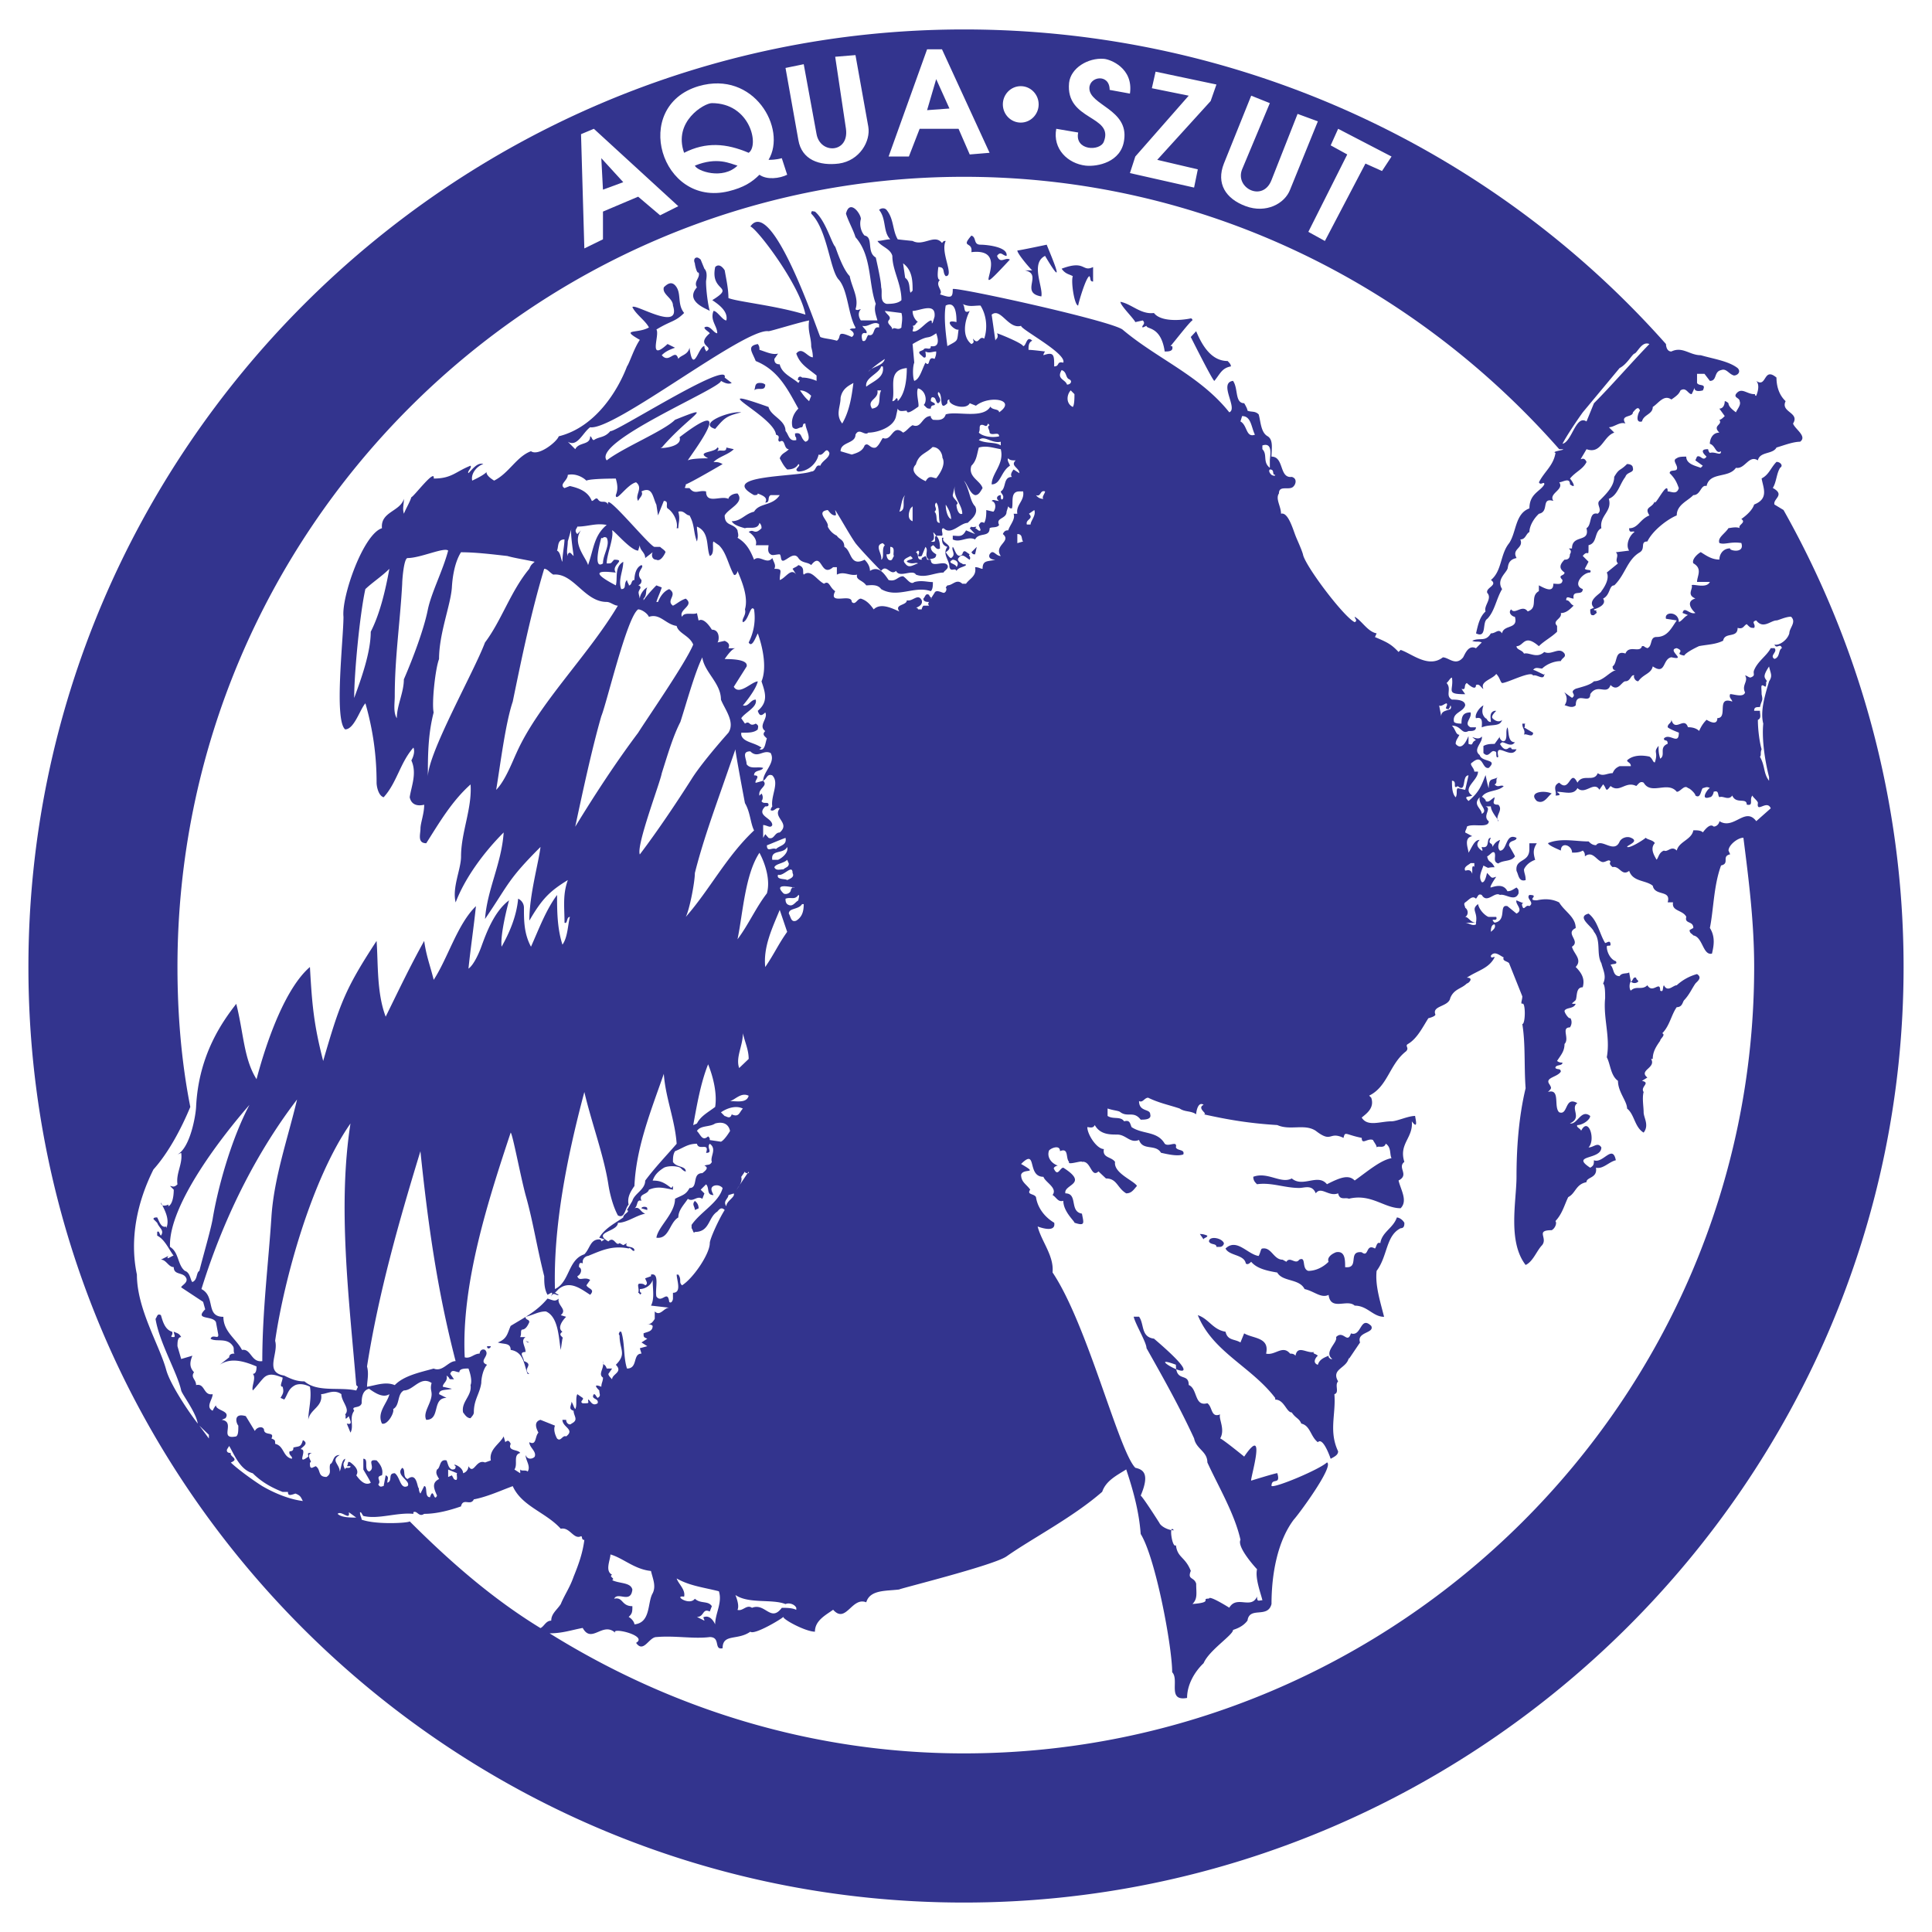 <svg xmlns="http://www.w3.org/2000/svg" width="2500" height="2500" viewBox="0 0 192.756 192.756"><path fill="#fff" d="M0 192.756h192.756V0H0v192.756z"/><path d="M177.944 50.886c7.558 13.423 11.977 29.034 11.977 45.594 0 51.254-42.29 93.338-93.75 93.338-51.459 0-93.336-41.879-93.336-93.338 0-51.458 42.084-93.542 93.336-93.542 27.754 0 52.946 12.101 70.044 31.388 0 0 0 .743.537.743 1.115-.537 1.817.371 2.932.371 1.281.372 2.769.579 3.677 1.281.372.372 0 .743-.371.743-.537-.165-.744-.743-1.281-.537-.743.166-.371 1.074-1.115 1.074l-.537-.702h-.743v.909c.208.371.95 0 .579.743-1.487.373-.371-1.114-1.115.373-.372 0-.537-.744-1.115-.373-.165.373-.372.537-.909.909-.743-.537-1.28.371-1.858.743 0 .743-.908.743-1.074 1.445-.742.207-.371-.908-.205-1.073-.166-.578-.537 0-.703.165 0 .537-1.321.206-.743 1.115-.578-.207-1.115.372-1.651.372l.536.537c-1.114.371-1.28 2.188-2.767 1.652-1.074 1.858-.372.371 0 1.28-.372.743-1.074.95-1.652 1.652.206.206.743 1.115 0 .578 0-.743-.742-.206-1.074-.206.537.744-1.115 1.114-.578 1.858-1.279-.372-.371 1.074-1.445 1.28-.578.537-.95 1.281-.95 1.817-.371.207-.371.744-.908.744.372.908-.909.908-.372 1.858-.907.166-.826.867-.907 1.074-.208.496-1.115 1.115-.538 2.024-.577.95-.743 2.23-1.486 2.973-.537.331 0 1.983-1.115 1.446.206-.909.372-1.652.95-2.189-.207-.578.702-1.28.165-1.859-.165-.537 1.115-.743.372-1.28 1.114-.908.908-2.56 1.817-3.675.742-1.116.578-2.933 2.022-3.47 0-1.487 1.116-1.693 1.487-2.396 0-.372-.371.165-.537-.206.537-1.073 1.445-1.651 1.652-2.933-.578-.165 1.651-.371.371-.371-14.536-16.52-35.683-27.175-59.389-27.175-43.199 0-78.469 35.434-78.469 78.839 0 4.584.372 9.375 1.281 13.959-.909 2.189-2.189 4.586-3.676 6.238-1.652 3.303-2.395 6.979-1.652 10.49 0 3.469 2.271 7.061 2.933 9.539.371 1.32 2.023 3.883 3.138 5.326-.165-1.113-1.569-2.932-1.652-3.303-.372-1.734-2.189-4.791-2.56-7.145.165-.207.165-.578.536-.371.166.537.372 1.443 1.116 1.652.165.371-.372.535.165.535.206 0 0-.371 0-.535.371.164.537.164.743.535-.372 0-.372.537-.372.91l.372 1.279 1.115-.33c-.206.537-.371 1.074.165 1.65-.371.537.207.703.207 1.281.909-.207.702 1.074 1.652.908 0 .537-.743 1.281 0 1.652 0 0 .165-.371.33-.537 0 .537 1.487.537.95 1.281l-.371.164c1.445.207-.372 2.023 1.445 1.652.207-.164.207-.537.207-1.074-.207-.207-.538-1.32.743-.949l.908 1.486c.166-.371.744-.537.909-.166 0 .703 1.115.166.743.91.372.164.372.164.372.537.909.207.744 1.279 1.652 1.486.165-.207-.372-.371-.206-.744.371 0 .371-.205.371-.371.579-.164.744 0 .95-.744.702.373-.206.744-.206.91.743 0-.537 1.691.743.742 0-.371-.165-.371.372-.371-.744.207.165.951-.207.951 0 .369 0 .535.207.535l.372-.166c.537.332.165 1.074 1.073 1.074.579-.371.207-.742.372-1.279.372-.164.207-.908.95-.908-.95.537 0 .908 0 1.65.165-.371.165-1.113.538-1.279 0 .373-.373.373 0 1.074 0-.332.537 0 .537-.332h-.372c.206-.205 0-.576.372-.369.206.164.95.701.578 1.279.372.537.908 1.074 1.445.742-.165-.371-.537-.949-.743-1.32v-1.074c.578 0 0 1.074.578 1.279.744-.371-.372-1.279.744-1.113.371.371.702.908.536 1.486-.743.164 0 .537-.371.908.206.371.371.166.537.166l.206-1.074c.372.164.165.371.165.742.579-.205 0-.949.744-.949.536.371.536 1.652 1.28 1.281.372-.537-1.28-1.074-.537-1.818.372.166 0 .908.537 1.115.95-.744.95.908 1.115.908 0 0 0 .373.165.537l.372-.742c.372 0 0 1.115.578 1.115.372-1.115.372.578.702-.166-.33-.744-.537-1.281.208-1.652-.208-.371-.373-.578-.208-.949.373-.166.208-1.074.95-.908.165.371.165.742.537.908.207 0 .372 0 .372-.332-.537-.369.743 0 .743.703.537-.166.537-.703.537-.703.537.91.744-.742 1.652-.369l.578-.207c-.206-1.115.909-1.652 1.28-2.396l.166.578c.206-.207.371-.207.537.166-.331.742.743.537.949.908-.743.207-.206 1.115-.578 1.652l.578.371v-.371c.166.205.537 0 .744.205.33-.537-.207-1.113-.207-1.65.207.537.744.371.909.164.206-.537-.538-.908-.538-1.445.743.373.538-.578.909-.949-.166-.332-.537-1.074.206-1.281l1.445.578c-.165.371 0 .91.207 1.281.372.371.537-.371.909-.207.908-.703-.372-.908-.372-1.652h.372c0 .371.372.578.537.371.743-.371.206-.742.206-1.279-.578-.164-.206-.537-.206-.908.206.371.206.537.371.744.207-.373 0-1.115.207-1.488l.537.373c.165.164-.372.371 0 .537.743 0 .536 0 .536-.373.207 0 .372.744.95.373.166-.537-.743-.373-.371-.91.165 0 .165.166.371.373.372-.207.166-.373.166-.744-.166-.166-.744-.744.206-.371 0-.373.165-.537.165-.91-.537-.371.166-.906 0-1.65 0 .537.166.166.372.744h.537l-.372.535c0 .166.208.371.372.537 0-.537 1.115-.703.372-1.445 1.115-1.115.371-1.486.371-2.932-.165-.207 0-.207 0-.371h.166c.371 1.072.206 2.559.578 3.676 1.115 0 .537-1.488 1.445-1.488l-.165-.537.744-.205-.579-.373.579-.371c-.372-.166-.372-.166-.372-.537.372-.164.908-.164.908-.744-.166-.164-.372-.164-.536-.164.371 0 .536-.207.743-.537v-.744c.537.537.908-.371 1.444-.371l-1.817-.207c.373-.701.166-1.652.166-2.561-.166.537-.743.908-1.28.908 0 .207 0 .373.165.373-.165.371-.165 0-.33 0 .165-.373-.207-.91.165-.91.165 0 .372 0 .537.166.371-.166 0-.537 0-.701l.578-.207v-.164c.909-.207.373 1.443.538 2.188.537.744 1.114-.744 1.279.537.208.207.372-.166.372-.33v-.578c.909 0 .372-1.281.372-1.816h.165c.372.535 0 .742.372 1.072 1.115-.701 2.767-3.139 2.767-4.213 0-.412.908-2.395 1.486-3.303-.371-.373-.578 0-.743.164-.909.578-.743 2.025-2.229 2.025-.165.205-.165-.166-.331-.373v-.33c.909-1.322 2.726-2.23 3.098-3.676-.165-.207-.537-.371-.909-.207-.371.207-.165.537 0 .908-.743 0-.371-.701-.743-1.072l-.538.535.372.373-.207.537c-.537-.373-.908.371-1.445 0-.372.578-.95 1.115-.95 1.857-.909.537-.909 2.189-2.188 2.023.165-1.113 1.857-2.395 1.857-3.881.703-.373 1.074-.373 1.446-1.074.909 0 .206-1.486 1.28-1.486.207-.166.744-.537.207-.744.371-.164.537 0 .743-.371-.206-.537.537-1.281-.206-1.818-.372.373.371.91-.372.91.372-1.117-.744-.166-.909-.91-.908 0-1.28.373-2.189.744-.206.33-.206.701-.206 1.074.372.578 1.28.371 1.28.949-.165 0-.371-.205-.537-.371-.371-.207-1.28-.207-1.652 0-.578.371-.908.703-1.115 1.279.744 0 1.115.166 1.859.744l.165-.207v.371c-.909-.164-1.487-.371-2.396 0-.164.537-1.073.373-.743 1.115-.537-.205-.33.537-.702.744.537-.207.537.33 1.074.537-.909.166-1.817.908-2.726.908 0 .91-2.602.91-.95 1.859.578-.58.744.537 1.115.164l.372.207.372-.207c-.372.537.743.207.743.744-.206.164-.372-.371-.578-.207-1.652-.33-2.726.207-4.048.744-.165 0-.536.207-.536.578v.166c-.372-.166-.372.164-.372.371.372.166.206.744-.165.908.165.578.702 0 1.28.371l-.372.537c.165.371.909.371.372.949-.909-.578-2.023-1.486-3.139-.578l-.372.373.372.205c-.165.166-.537-.371-.743.166 0-.166.206-.371 0-.371l-.372.205c-.33-.578-.33-1.279-.33-1.857-.744-2.932-1.115-5.492-1.859-8.096-.537-2.021-1.28-6.029-1.486-6.234-2.189 6.607-4.956 15.072-4.585 22.424.579.166.909-.371 1.487-.371 0-.164.165-.537.537-.371.578.578-.743 1.115.206 1.486-.371.373-.578 1.279-.578 1.816-.165 1.115-.743 1.652-.743 2.934 0 .207-.165.371-.33.578-.372 0-.579-.371-.744-.578-.206-1.074.909-1.652.744-2.727.165-.371 0-1.115-.207-1.65-.372 0-.909 0-.909.369-.371 0-.743-.369-.908.166l.372.537c-.744 0-.207 0-.744-.371.165.578-.372.742-.372 1.115l.909.205c-.537.166-1.28 0-1.28.537l.743.373c-1.487 0-.578 2.188-2.024 2.188-.371-.742.537-1.65.537-2.561 0-.371-.165-.537 0-1.115-1.115-.742-1.817.744-2.767.744-.702.371-.372 1.486-1.073 1.859.165.33-.579 1.65-1.116 1.443-.536-1.113.537-2.021.744-2.932-.578.373-1.28 0-2.024-.537-.743.166-.743 1.074-.743 1.447-.165.578-1.115.205-.744.742-.537.744 0 1.486-.371 2.189l-.372-.91c.743.207.206-.535.206-.742-.536.578-.206 0-.371-.164.537-.537-.373-1.281-.373-2.025-.743-.537-1.486 0-2.022 0 .206 1.281-1.116 1.488-1.281 2.561 0-.908.372-2.188.165-3.303-.33-.166-.908-.373-1.445-.166-.744.371-.744.908-1.114 1.445l-.373-.164c.207-.373.373-.537.207-1.115-.372 0 0-.537 0-.91-.579-.205-1.281-.537-1.859 0-.371.373-.743.91-1.115 1.281-.165-.371.372-1.281 0-1.652.372 0 .372-.535.372-.742-1.28-.537-2.561-.91-3.676-.166l.95-.744c0-.371.371-.371.537-.371-.166-.164 0-.537-.166-.742-.578-.91-1.693-.373-2.23-.744.207-.537.909.207.744-.537l-.207-1.115c-.33-.701-2.189-.164-1.073-1.279l-.207-.744-2.188-1.445c0-.207.909-.537.372-1.115-.372-.371-1.115-.164-1.115-.908-.537 0-.743-.744-1.281-.744l.744-.371c-.372.578.537-.166.537 0-.537-.744-.909-1.652-1.652-2.025v-.369c.207-.166.207.205.371.369.372-.535-.165-.742-.371-1.279l-.372-.371c0-.166.207-.166.372-.166.207.373.371 1.074.909.91v.164c.371-.908-.166-1.816-.538-2.561 0 .371.372.371.744.207v.164c.372-.164.537-.908.537-1.652l-.372-.371c.207 0 .372.207.743-.164-.165-1.115.537-2.023.372-3.139l-.372.164c1.281-.701 1.818-3.883 1.859-4.75.248-5.285 2.726-8.631 4.006-10.283.744 2.934.744 5.494 2.024 7.518 1.115-4.213 2.973-9.168 5.327-11.193.207 3.676.372 5.701 1.322 9.375 1.652-5.699 2.189-7.186 5.328-11.977.165 2.23 0 5.164.908 7.559 1.281-2.602 2.395-4.957 3.841-7.559.206 1.487.578 2.396.95 3.883 1.445-2.231 2.354-5.535 4.213-7.352-.207 2.024-.537 4.213-.744 6.236.537-.371 1.074-1.61 1.28-2.188.496-1.363 1.28-3.511 2.767-4.626 0 0-.908 3.304-.743 4.626.743-1.322 1.487-2.974 1.652-4.791a.99.99 0 0 1 .578.908c0 1.281 0 2.562.702 3.883.744-1.652 1.487-3.676 2.603-5.163 0 1.487 0 3.304.537 4.956.537-.743.537-2.024.744-2.767-.372 0-.207.743-.537.578 0-1.487-.207-2.767.33-4.254-1.817 1.115-2.561 1.859-3.841 4.048 0-2.561.909-5.7 1.115-7.352-3.304 3.304-3.139 3.676-5.534 7.186.206-2.932 1.652-5.534 1.858-8.631-2.023 2.023-3.882 4.584-4.79 6.979-.372-1.486.537-3.303.537-4.584 0-2.395 1.115-4.791.95-7.186-1.859 1.652-3.139 3.841-4.42 5.865-.908 0-.578-.909-.578-1.446 0-.578.372-1.487.372-2.395-.702.165-1.28 0-1.446-.744.166-1.115.744-2.396.166-3.675.206-.372.372-.909.206-1.281-1.322 1.487-1.652 3.511-2.973 4.956-.537-.166-.702-1.115-.702-1.445 0-2.767-.372-5.328-1.116-7.93-.536.579-1.115 2.602-2.023 2.602-1.115-.95-.165-9.044-.165-11.233-.208-2.024 1.982-8.26 3.84-8.838-.165-1.652 1.817-1.652 2.189-2.932 0 .578-.165.949 0 1.486.207-.537.578-1.115.744-1.652.206 0 2.395-2.932 2.229-1.858 1.817 0 2.189-.702 3.676-1.28.165.206-.372.578-.207.743.372-.373.909-1.115 1.487-.909-.578.166-1.28.909-1.115 1.652 2.767-1.28.372-1.115 2.188 0 1.487-.743 2.231-2.395 3.676-2.932.744.537 2.603-.95 2.768-1.487 3.676-.908 5.906-4.584 6.814-6.979.248-.331.702-1.818 1.28-2.644-2.024-1.156-.248-.578.908-1.238-.371-.703-1.28-1.281-1.651-2.024.165-.454 4.914 2.56 4.047-.165 0-.744-1.115-1.115-.909-1.818.372-.371.744-.578 1.115-.206.703.743.166 1.858.909 2.767-.909.909-1.28.743-2.767 1.652.372.538-.908 3.304 1.114 1.446l.743.371c-.578.207-.949.372-1.321.743.743.909 1.321-.743 1.652.372.206-.372.95-.372 1.115-1.115.372 2.767.909-.165 1.487-.165 0 .372.166.372.166.537.908-.537-1.115-.537.372-1.816-.166-.208-.537-.373-.537-.579.537-.331.908.579 1.28.579 0-.744-.743-1.281-.372-2.23.372 0 .909.949 1.281.949.206-.949-.868-1.652-1.404-2.023 2.395-1.487-.248-.744.289-3.304.371-.372.743 0 .949.33.166.95.372 1.859.372 2.767.909.372 4.75.744 7.682 1.652-.537-2.932-4.791-8.549-5.493-8.797 2.188-3.138 6.813 10.821 6.979 11.027.371.165.908.165 1.652.372.536-.372-.166-1.115 1.486-.372.537-.371-.206-.743-.206-.743.206-.206.578 0 .578-.206-.743-1.281-.743-3.676-1.652-4.75-.909-.909-1.115-4.956-2.767-6.608 0-.372.165-.206.372-.206 1.073.908 1.652 3.138 2.023 3.51.042.041.702 2.189 1.446 2.932.206 1.115.95 2.188.578 3.304.165.166.372 0 .537 0-.373.372-.165.909 0 1.115h1.652c-.165-.578-.372-1.115-.165-1.652-.744-2.023-.372-4.791-2.024-6.649-.207-.702-.743-1.652-.95-2.354.372-1.487 1.487 0 1.487.537-.165.537 0 1.28.372 1.652.908.165.165 1.652 1.115 2.189.165.743.536 2.395.536 2.973.166.537-.206 1.446.538 1.652.371 0 1.114 0 1.486-.371 0-1.652-.908-2.974-.908-4.419-.207-.744-1.116-.909-1.487-1.487.371 0 .909-.165 1.28-.165-.743-.744-.371-2.024-1.115-2.933.206-.207.578-.207.744 0 .743.909.578 2.024 1.114 2.933-.164 0 1.487.165 1.487.165 1.074.578 2.189-.743 2.933.206.165-.206.165-.206.371-.206-.578 1.115.909 3.51 0 3.51-.371-.371 0-.908-.743-.908 0 .165-.208 1.28.165 1.28-.538.537.372 1.074 0 1.446 1.114.371 1.279.371 1.279-.537.579-.166 15.653 3.138 16.934 4.047 3.469 2.932 7.723 4.584 10.654 8.26.909-.372-1.113-2.932.372-3.139.537.744.165 2.23 1.115 2.23 0 0 .331.537.331.744.371.165.743 0 1.115.371.206.702.206 1.818.908 2.189.578.372.371 1.281.371 2.024 1.28 0 .743 2.189 2.024 2.024.578.165.371.743.206.908-.371.537-1.487-.165-1.487.743-.371.538.208 1.281.208 2.024.701-.206 1.196 1.57 1.444 2.188.083.248.578 1.28.744 1.859.165 1.073 4.047 6.236 5.162 6.773.329-.165 0-.331 0-.537.702.372 1.28 1.487 2.188 1.652l-.165.372c1.28.536 1.652.743 2.354 1.486l.206-.206c1.116.372 2.768 1.858 4.213.743.578 0 1.28.909 2.023 0 .206-.371.537-1.28 1.28-.909l.578-.578c-.372-.165-.578 0-.95-.165.744-.371 1.322.165 1.859-.743.537 0 .743-.537 1.114 0 .166-.909 1.652-.372 1.281-1.652-.207 0-.743-.372-.373-.744.373.579 1.116-.536 1.652.207 1.115-.372.165-1.487 1.115-2.024v-.578c.702.372 1.445.743 1.445-.165.372 0 .91.165.91-.373-.538-.537.205-.372.205-.743-.537-.372-.537-.744 0-1.28.165 0 .537 0 .537-.537.372-.579-.537-.579.206-.579 0-1.445 1.818-.536 1.446-2.023.578-.331.206-1.652 1.115-1.446.537-.372-.165-.908.164-1.28.743-.744 1.487-1.487 1.487-2.395.537-.909.537-.537 1.28-1.281.372 0 .578.166.578.372.166.538-.578.373-.743.909-.578.743-.743 1.817-1.651 2.189.371 1.28-.951 1.651-.744 2.932-.743.371-.371 1.487-1.28 1.693 0 1.446 0 .33-.578 1.074l.578.578-.371.702c.165.207.743 0 .537.372-.744 0-1.818 1.28-.744 1.652 0 .743-1.074 0-.908.95-.372 0-.744-.372-.744.165.372 0 .372.372.744.537-.372.371-.744.743-1.281.743.167.578-.907.744-.371 1.28v.579c-.536.537-1.28.908-1.817 1.445-1.486-1.28-1.486 0-2.23 0 0 .372.579.372.744.744.536-.166 1.28.536 2.023-.166.744.372 1.486-.578 2.023.166.165.371-.205.371-.372.744-.743 0-1.486.371-1.857.743-.331 0-.702-.206-.909.165 0-.165 1.486.744 1.115.372 0 .743-.743 0-1.115.165-.165-.537-2.56.744-3.098.744-.206-.166-.206-.537-.577-.909-.372.538-1.652.743-1.281 1.487-.165 0-.371-.578-.743-.372 0 .744-1.074-.372-.909-.206-.371.206 0 .743-.536.578l.371.537c-2.023 0-1.114-.372-1.322-1.652-.163 0-.329.371-.535.537.535.578-.166 1.28.535 1.652.373 0 1.322 0 1.322.578-.206.702-1.322.702-1.114 1.652.165.165.536.165.743.165 0-.743.165-1.115.908-1.115.165.578-.743 1.115 0 1.487h.537c0 .371-.372.371-.743.371-.702.372-.702-.537-1.653-.537.373.372.373.909.744.909-.164.372-.371.537-.371.909.743.908 1.28-.909 1.28-.744v.744c.578.206.206-.166.743-.372-.909-.743.206.206.578-.372.165.578-.95 1.281-.206 1.859.206.743 1.858.371.908 1.28-.702.165-.537-1.487-1.652-.537-.371.165.207.537.207.909h.371c0 .908-1.651 1.652-.578 2.395-.371.166-.908 0-.371.537 1.115-.908 1.321-1.652 1.693-2.561 0-.206.165.909.33 1.281 0-1.115.372-.744.95-1.115-.372.206 0 .578-.372.743.372.372.537 0 .909.165-.537.579-1.817.372-2.189 1.115 0-.166.537.372.372.372.33.207.537-.165.908-.372 0 .372-.371.744.372.744.537.537-.372 1.115 0 1.652.165 0-.743-.909-.743-1.487h-.537c.702.206-.372.95.33 1.487 0 .743-1.652.165-2.189.537 0 .206-.165.371-.165.578l.702.371c-.908.166-.371 1.281-.371 1.652.371-.578.578-1.28 1.115-1.28-.537.537 0 .909.206 1.074.165 0 0-.166 0-.373.909.207.372-.908.909-.908-.372.743.165.371.165.908.206-.371.372-.537.743-.702 0 .165-.371.702 0 1.074.744 0 .536-1.817 1.651-1.28 0 .371-.742.206-.742.743-.165-.207.742 1.28.578 1.115-.373.537-1.115.331-1.652.702-.578-.165-.206-.702-.372-1.074-.206-.206-.371.166-.743.372.165.702.372.331.743 1.074-.908 0-.371.207-1.115-.165-.165.537-.537 1.115-.165 1.652.372.165.537-1.115.537-.909.537.537.372.537.909.372 0 0-.744 1.074-.537 1.074.537-.165 1.28-.372 1.652.371.37 0 .536-.165.907-.371.207.206.207.206.207.578-.371.908-1.322 0-1.858.165-.537-.373-1.28.909-1.817 0-.372-.165-.372.165-.578.372-.372-.372-.743.165-1.074.371-.206.166 0 .372 0 .537.331.208.331.744 0 .909.331 0 .537.578 1.074.578.206-1.115-.537-1.28.206-1.858.166.743.909 1.28 1.074 1.28h.744c.206.578-.744 0-.166.578 1.281-.206.372-1.858 1.281-1.652l.907.743c.744-.371-.164-.949 0-1.321 1.28.578.372 0 .579.578.165.537.33-.206.701 0 .579-.372-.371-.743 0-1.115 1.116 0-.371.537.744.537.743-.165 1.487-.165 2.229.206.537.909 1.652 1.446 1.652 2.561-1.115.537.537 1.28-.372 1.859.166.701 1.074 1.28.372 2.022.702.703.909 1.281.702 2.025-.702 0-.537.908-.702 1.279-.372.371-.578.371 0 .371-.206.537-.95.33-1.115.703 0 .205.372.742.537.742 0-.164.372.373 0 .91-.909 0 0 1.115-.537 1.652 0 .742-.372 1.113-.743 1.691.206.166.371.166.538.166 0 .371-.703.164-.703.537.165.207.536 0 .536.371-.371.578-1.651.578-1.114 1.281.207.371.207.371-.166.742 1.28-.371.537 1.486 1.115 2.023.909.373.537-1.652 1.817-.908-.743.537.537 1.445-.743 2.023.743.166 1.115-1.486 2.024-.742 0 .371-.744.908-1.281.908-.165.207.372.371.372.578.743-1.486 1.487.908.743 1.652.537 0 .909-.58 1.28 0 0 1.279-3.139.701-1.114 2.023.371-.207.371-.371.371-.744.909.373 1.858-1.652 2.188 0-.701.166-1.279.91-1.981.744.165 1.074-.95.908-.95 1.445-1.074.207-1.074 1.115-1.817 1.486-.372.744-.577 1.652-1.28 2.396.165.164 0 .701-.371.908-1.652 0-.373.742-.95 1.486-.537.537-.909 1.652-1.652 1.982-1.816-2.354-.909-6.402-.909-8.797 0-2.768.207-5.906.909-8.838-.165-2.189 0-4.418-.33-6.4.33 0 .33-2.232 0-2.025-.207 0 0-.371 0-.742l-1.321-3.305c-.165-.207-.703-.207-.537-.579-.372-.165-.909-.702-1.28-.165 0 .372.371 0 .371.165-.578 1.116-1.652 1.28-2.768 2.024.744 0 .166.578 0 .578-.536.537-1.279.537-1.65 1.445-.166.908-1.859.744-1.487 1.652 0 .207-.702.371-.702.371-.579.91-1.116 2.025-2.024 2.562-.371.205.166.371-.206.742-1.652 1.279-1.817 3.512-3.676 4.418l.206.207c.372 1.074-.578 1.652-.949 1.982.578.951 1.858.373 2.974.373.537 0 1.651-.537 2.354-.537 0 .164.371 1.486-.33.537.165 1.652-1.322 2.229-.744 4.047-.743.578.537 1.281-.578 1.857.206.908.949 2.023.206 2.768-1.652 0-2.933-1.486-5.162-.949-.372-.166-.909.205-1.074-.537-.95.371-1.692-.744-2.229 0-.372-.908-1.115-.537-1.652-.537-1.487 0-2.768-.578-4.212-.371-.207-.207-.372-.373-.372-.744 1.445-.537 2.768.744 3.841.166 1.115.949 2.603-.537 3.51.578 1.446-.744 2.189-.949 2.768-.373 1.28-.908 2.561-2.023 3.676-2.23-.207-.371 0-1.072-.578-1.445-.166.537-.744.166-.909.373 0-.207-.165-.373-.372-.744-.536-.205-1.114.537-1.114-.205-1.652-.332-1.652-.703-1.817 0-1.487-.703-1.115.576-2.767-.703-1.115-.744-2.561 0-3.842-.578-2.767-.166-4.955-.537-7.351-1.074.537 0-.743-.578 0-.949-.578-.373-.743.742-.743.949-.537-.371-1.116-.207-1.652-.578-1.115-.371-2.023-.537-3.139-1.074-.372 0-.537.537-.909.33 0 1.115 1.115.744 1.115 1.322.165.537-.578.537-.95.537-.701-.908-1.279-.207-2.022-.744-.165-.164-.702-.164-1.281-.371v.744c.579.371 1.281 0 1.652.537.579-.166.579.205.743.578 1.115.742 2.561.371 3.305 1.65.371.373 1.279-.371 1.115.373.164.371.907.164.742.701-.578.207-1.486 0-2.229-.164-.537-.91-1.817-.166-2.189-1.281-.907.371-1.28-.537-2.188-.537-.743 0-1.693 0-2.23-.949-.164.371-.537.207-.742.207 0 .742.949 2.188 1.651 2.188-.165.908.743.744 1.115 1.281-.165 1.115 1.858 1.857 2.188 2.395-.33.371-.537.744-1.074.744-.908-.537-.908-1.486-2.023-1.486l-.743-.703c-.744.703-.744-1.115-1.651-.949 0-.166-1.487.371-1.28 0-.372-.373 0-1.445-.909-1.074 0-.744-1.115-.207-1.115 0-.207.701.371 1.281.908 1.445-.165 0-.537.207-.371.373.371.742.578-.166.908-.166 2.602 1.652 0 1.652.207 2.561 1.28 0 .372 1.816 1.652 2.023.164.908.372 1.281-.744.908 0-.164-1.115-1.115-1.115-2.189-.537.166-.702-.371-1.074-.578.537-.701-.743-1.279-.908-1.816-1.692 0-.578-2.932-2.229-1.279 1.858 1.074.206.371 0 1.074 0 .742.537.949.908 1.484-.371.537.372.373.577.744.166 1.115.909 2.023 1.818 2.561.206 1.115-1.652.373-1.652.373.372 1.486 1.652 2.932 1.486 4.584 3.471 5.162 6.609 17.84 8.261 19.492.743.166 1.486.537.536 2.768.372.371 1.859 2.725 1.859 2.725.165.373.908.744 1.445.744-.537-.744-.165 1.859.207 1.486.164 1.281.907 1.117 1.486 2.561-.371.91.33.578.537 1.281 0 .949.165 1.486-.372 2.023 2.189-.164.743-.537 1.652-.537 0-.371 2.022.908 2.022.908.744-1.279 2.189.207 2.769-1.115 0 .58.165.373.536.373-.165-.703-.743-2.189-.536-3.098-.207-.207-2.024-2.23-1.652-2.932-.579-2.604-2.229-5.369-3.304-7.723 0-1.117-1.115-1.322-1.322-2.396-1.445-3.139-3.097-6.072-4.75-9.004 0-.578-1.114-2.395-1.279-3.139h.536c.537.744.165 2.023 1.487 2.189 7.352 6.277-1.858 1.115 2.189 2.602 0 1.816 1.279.742 1.279 2.023.909.371.537 2.189 1.859 1.818.536.371.33 1.486 1.279 1.115-.205.371.538 1.484 0 2.395.373.164 2.396 1.816 2.396 1.816 2.354-3.469.537 2.396.702 2.396 0 0 2.396-.744 2.602-.744.373 1.281-.578.371-.578 1.281.372.205 4.792-1.652 5.534-2.354.744.369-2.932 5.326-3.304 5.697-1.652 2.189-2.23 5.494-2.23 8.426-.371 1.486-2.188.207-2.395 1.652-.537.742-1.446.908-1.446.949 0 .496-2.395 2.025-2.932 3.305-.95.908-1.651 2.189-1.651 3.469-2.024.373-.744-1.816-1.487-2.561 0-2.561-1.652-11.398-3.14-13.795-.165-2.188-.701-4.211-1.445-6.441-.908.578-2.023 1.115-2.395 2.23-2.933 2.561-7.021 4.666-9.541 6.443-1.28.908-11.026 3.303-10.696 3.303-1.28.166-2.932 0-3.304 1.281-1.446-.58-2.024 2.188-3.304.742-.744.537-1.817 1.074-1.817 2.189-.95 0-3.304-1.281-3.139-1.488-.165.207-2.932 1.859-3.304 1.488-1.28.908-2.768.164-2.768 1.652-.909.207-.165-1.115-1.28-1.115-1.652.205-3.47-.166-5.328 0-.744 0-1.28 1.652-2.024.578 1.28-.744-2.767-1.652-2.023-.951-1.281-1.279-2.396 1.115-3.304-.537-1.115.207-2.024.537-3.304.537 12.142 7.559 26.266 11.979 41.34 11.979 43.365 0 78.841-35.312 78.841-78.471 0-4.418-.537-8.672-1.074-12.884-.577 0-1.485.743-1.485 1.28l.165.372c-.909.206 0 .908-.909 1.115-.743 2.024-.743 4.419-1.115 6.236.578.909.372 1.859.207 2.56-.908.207-.908-1.651-1.859-1.817-.164-.206-.371-.206-.371-.536l.371-.207c0-.743-.908-.372-.701-1.115-.372-.702-1.487-.537-1.321-1.446h-.537c.371-1.28-1.281-.578-1.487-1.651-.701-.579-1.982-.372-2.354-1.487-.744.578-.95-.537-1.652-.372-.207-.165-.371-.372-.207-.537-.164-.372-.537.165-.908 0-.536-.206-.908-1.114-1.651-.537 0-.206 0-.372-.207-.578-.371.206-.702.206-1.074.206 0-.743-1.115-1.115-1.115-.206-.371-.166-1.28-.537-1.28-.744 1.28-.537 2.768-.166 4.048-.166.166.166.372.372.744.372.536-.743 1.816.909 2.354-.372.206-.371.743-.537 1.115-.371.909.371-.372.743-.372.908.207.207 1.652-.702 1.859-.908.165.206.701.206.907.537-.536.578 0 1.321.167 1.652.205-.166.205-.703.742-.908.372.206.743-.537 1.28 0 .207-.909 1.487-1.074 1.651-2.024.372 0 .743 0 .951.207.164-.207.701-.95 1.073-.578.372 0 .578-.372.578-.537 1.446.908 2.562-1.487 3.676 0l1.445-1.281c-.372-.908-1.445.537-1.28-.536 0-.207-.537-.579-.537-.744-.372.373.165 1.074-.578.909 0-.744-1.074 0-1.445-.909-.371.537-.908 0-1.28.166-.206-.166 0-.743-.578-.536 0 .165-.165.536-.372.536-1.072.372-.165-.908 0-.908-.33-.207-.537 0-.701 0-.208.165-.208 1.115-.744.743 0-.206-.578-.743-.743-.743-.372-.372-.743.372-1.115.372-.908-1.116-2.56.371-3.304-.909-.371-.207-.537.165-.743.33-1.074-.537-1.652.744-2.562 0-.537.744-.372.207-.742-.165l-.373.537c-.536-.909-1.444.578-2.188-.165-.371.743-1.28.372-2.023.372-.165 0 .743.371-.165.371.165-.371-.371-.95.371-1.28 1.074 1.074 1.074-1.487 1.817 0 .537-.95 1.652 0 2.024-.95.537.372.907 0 1.486 0 .165-.372.33-.537.702-.702h1.115c0-.372-.372-.372-.372-.578.578-.537 1.486-.537 2.23-.372.33.206.33.578.536.578.372-1.115-.206-.95.372-1.652 0 .537 0 .702.165 1.28.578-.371-.165-1.115.744-1.486 0-.537-.372-.166-.372-.537.578-.578 1.487.743 1.487-.578 0 0-.909-.331-1.115-.537 0-.372.371-.372.371-.744.372 1.281 1.28-.371 1.652.744.165 0 .743 0 1.116.371.163-.371.371-.743.742-1.115.33.208 1.074.579 1.074-.165 1.115 0-.166-2.229 1.486-1.652 0-.206-.371-.371-.206-.743.372 0 1.32.372 1.487-.165-.372-.744.37-1.116 0-1.694.164 0 .37.207.536.207.578-.207.206-.372.371-.744.372-.908 1.28-1.445 1.652-2.189h.372c.371.372-.537.744 0 1.074.578-.165.371-.908.743-1.074-.165-.578-.537.166-.743-.371.371.165 1.279-.372 1.486-1.115 0-.537.743-1.115.165-1.652-.536 0-1.28.372-1.445.372-.578 0-1.321.908-2.023 0-.578.165 0 .371-.207.743-.371 0-.371 0-.743-.373-.331.166-.331.537-.908.373 0 1.074-1.28.372-1.445 1.28-.744.372-1.487.372-2.395.537 0 0-1.281.578-1.488.95-1.114-.207.207-.372-.743-.744-1.074.166 1.115 1.281-.537.909-.908.165-.537 1.817-1.858.909-.164.743-.908.743-1.445 1.486-.371 0-.537-.578-.371-.578-.372-.165-.372.578-.909.578-.372 0-.743 1.116-1.487.372-.372 1.074-1.279-.206-2.022.909 0 1.115-1.446-.372-1.446 1.115-.372.372-.95 0-1.115 0 .743-1.115-.908-1.859.743-.743.537-.372-.371-.537.372-.909.702-.207 1.446-.372 1.817-.744.909 0 1.487-.908 2.188-1.115-.165 0-.33 0-.33-.371.537-.372.165-1.652 1.28-1.28.372-.909 1.446 0 1.651-.744.373 0 0 0 .538.206.536-.206.206-1.114.909-1.114 1.114 0 1.485-.909 2.022-1.652l-1.074-.166c-.206-.743 1.281-.743 1.281.331.371-.165.536-.537.908-.702l-.537-.207c.165-.743.702.207 1.28 0-.207-.165-1.115-1.115 0-1.445-.908-.372-.207-.95-.371-1.322.164-.165 1.486.372 1.816-.331h-1.28c0-.579.579-1.322-.372-1.859-.164-.371.372-.908.743-1.115.579.372 1.116.744 1.859.744 0-.537.372-1.116 1.074-1.116-.165.207 1.487.579 1.115-.536-1.115-.166-1.652.206-2.189 0-.206-.537.537-.909.909-1.487.165 0 .742-.165 1.115 0-.207-.331.701-.537.165-.909.536-.372 1.114-.909 1.279-1.445 1.487-.578.909-1.652.744-2.602.743-.372.908-1.074 1.486-1.652.372 0 .702.372.372.578-.372.538-.372 1.446-.743 2.024 1.28.702 0 1.074.165 1.652l.908.55zM36.989 63.029c0 2.023-.908 4.584-1.652 6.608 0-2.561.579-8.467 1.115-10.862.744-.702 1.652-1.281 2.396-2.024-.372 2.024-.909 4.419-1.859 6.278zm7.723-8.095c-.537 2.024-1.652 4.13-2.023 5.864-.372 1.899-1.446 4.791-2.396 6.98 0 1.322-.702 2.602-.702 3.881-.371-.578-.206-1.486-.206-2.229 0-3.841.536-7.351.743-11.192 0-.373.165-2.561.537-2.561 1.28 0 3.676-1.115 4.047-.743zm8.632 1.115c-.373.33-.373.33-.538.702-1.857 2.23-2.767 5.163-4.419 7.351-1.115 2.974-5.699 11.027-5.699 13.423 0-2.023 0-4.213.578-6.443-.207-.909.165-4.378.538-5.328 0-2.56 1.156-5.369 1.28-7.145.041-.743.207-2.395.909-3.51 1.487 0 3.138.207 4.625.372.702.206 1.817.372 2.726.578zm1.858 1.28c2.023-.206 3.098 2.726 5.328 2.726.373 0 .743.372 1.115.372-2.974 4.997-7.929 9.788-10.118 14.702-.373.785-1.115 2.767-2.024 3.676.372-2.189.909-6.608 1.652-8.797.909-4.419 1.817-8.838 3.139-13.257.33 0 .537.372.908.578zm9.54 4.213c1.116-.372 1.653.743 2.768.908.165.744 1.28.95 1.652 1.859-.744 1.817-4.584 7.351-5.493 8.797-2.23 2.973-4.254 6.071-6.278 9.375.744-3.469 1.652-7.723 2.602-11.027.537-1.281 2.561-9.912 3.676-10.656.33 0 .909.372 1.073.744zm7.187 8.26c.371.95 1.445 2.23.743 3.304-1.321 1.486-2.932 3.428-3.676 4.625-1.445 2.272-3.345 5.121-5.162 7.517-.372-.909 2.024-7.145 2.189-8.095.578-1.817 1.115-3.676 1.858-5.121.537-1.652 1.446-4.956 2.189-6.443.207 1.487 1.859 2.561 1.859 4.213zm2.395 10.325c.538.908.538 1.982.909 2.725-2.767 2.602-4.419 5.906-6.815 8.632.372-.702.909-3.469.909-4.378.743-2.973 1.858-6.071 2.767-8.673l1.28-3.675c0 .371.95 5.369.95 5.369zm2.189 9.003c-1.115 1.444-1.817 3.097-2.932 4.584.537-2.562.743-6.443 2.189-8.632.578 1.074 1.115 2.726.743 4.048zm2.023 3.841c-.908 1.28-1.28 2.188-2.188 3.509-.208-2.022.702-3.881 1.445-5.698l.743 2.189zm48.693-45.595c0 .207-.372 0-.372 0s-.371-.33-.164-.537c.536 0 .163.537.536.537zm-.537-1.445v.743c-.744-.578-.207-1.322-.744-1.858v-.372c1.115-.372.744 1.156.744 1.487zm-1.487-2.561c-.909.33-.743-.95-1.445-1.322l.165-.536c.908 0 .908 1.115 1.28 1.858zm23.912 48.857c.166.372-.206.579-.371.744 0-.165 0-.744.371-.744zm-1.858 0c-.372.207-.743-.165-1.074-.165h1.074v.165zm-.165-5.74c-.207-.207-.207.165-.207.165v.537c-.165-.537-.537-.331-.702-.331-.206-.371.372-.578.537-.743h.372v.372zm6.236-2.354c-.372.578-.372.949-.165 1.652-.579.206-.95.578-1.115.95 0 .371.165.536.165 1.073-.702.207-.702-.537-.909-.908-.164-1.281 1.28-.785 1.28-2.189v-.578h.744zm-5.493-2.933c0-.537-.95-.908-.206-1.651-.166.743.908 1.28.206 1.651zm-1.652-2.395l-.742-.165c-.207.165 0 .537-.207.908-.373-.371-.373-1.115-.373-1.652.58 0 0 .909.58.537.907.744.371-1.074 1.073-1.074l-.331 1.446zm4.213-6.236c.165.371 0 1.486.743 1.486-.373.537-.951 0-1.281 0l-.206.166c.206.371.536.743.909.371h.205s0 .166.166.166h.371c-.537 1.115-2.188-.909-1.816.744-.206.206-.206-.166-.206-.373 0 0 0-.165-.166-.165-.371-.206-.578.743-1.115.165v-.702c.372-.206.744-.206 1.115-.206l.537-.744c-.165 0 .206.744.536.372.208-.372 0-.909.208-1.28zm1.817-.372c-.165 0 0 .372-.165.372l.908.537c0 .578-.743 0-.908.206.165-.537-.165-.537-.165-1.115h.33zm-4.213-1.817c-.165.537-.165.909.207 1.279.165 0 .165.373.537.373 0-.373-.207-.95.371-1.115h.166c-.166.165-.537.537-.372.743.372.373.743.373.949.165-.206.744-1.114.372-2.023.744 0-.372.165-1.115-.578-.909-.165-.371.372-1.115.743-1.28zm-3.675-.207c.206.207-.372.579.206.579 0 0 .166-.207.166-.372.163.165 0 .372 0 .372-.372.165-.909.165-.909.702l-.207-1.074c.207.165.578-.207.744-.207zM74.696 105.65l-.95.908c-.372-1.074.372-2.189.372-3.469.206.909.578 1.651.578 2.561zm-3.345 4.789c-.703.537-1.446.91-1.817 1.652l-.371.166c.371-2.023.743-4.213 1.486-6.072.536 1.323.908 2.975.702 4.254zm-3.841 3.676c-1.115 1.281-2.188 2.396-3.139 3.676 0 .908-1.074 1.281-1.28 2.023l-.537.91c.371.164-.372.371-.372.742-.743.537-1.857 1.074-2.395 2.023l.537.166-.331.207c0-.207-.206-.207-.206-.207-.909 0-.909.908-1.487 1.486-1.652.537-1.445 2.768-2.933 3.469-.165-6.07 1.116-12.844 2.933-19.658.743 3.139 1.941 6.318 2.395 9.211.083.576.372 2.023.95 3.098.702.371.702-.703 1.074-1.074-.166-.744.206-1.322.578-1.859.165-3.84 1.652-7.516 2.932-11.191.166 2.394 1.115 4.584 1.281 6.978zm7.186-4.791c-.208.744-1.115.537-1.859.537.537-.164 1.115-.908 1.859-.537zm-47.619 12.143c-.289 4.461-.908 9.375-.908 14.332-1.115.166-1.115-1.281-2.024-1.115-.578-1.115-1.858-1.816-1.858-3.305-1.817 0-.744-2.023-2.189-2.768 2.396-7.723 5.865-14.123 9.54-18.914-.909 3.842-2.313 7.807-2.561 11.77zm-5.864.166c-.207 1.156-.95 3.676-1.322 5.162-.33.166-.165.908-.702 1.115-.206-.207-.206-.949-.743-1.115-.744-.578-.578-1.859-1.487-2.395-.165-4.213 5.328-11.193 7.93-14.166-1.859 3.51-3.18 8.383-3.676 11.399zm52.905-11.028c-.372.371-.372.908-1.116.578-.165.537-.536.166-.702.166l-.371-.373c.537-.371 1.445-.742 2.189-.371zm-1.281 2.231s-.537.908-.908 1.072l-1.115-.164c0-.205 0-.205-.166-.371-.578.535-.743-.166-1.115-.537.372-.578 1.281-.371 1.817-.744.744-.205 1.322 0 1.487.744zm-37.293 25.357l.165.166-.165.371c-1.652-.371-3.882.207-5.163-.908-.743 0-1.28-.207-2.022-.578-2.024-.332-.538-2.189-.909-3.469.909-6.236 3.676-16.189 7.517-21.684-1.282 8.261-.167 17.264.577 26.102zm9.912-2.394c-.744 0-1.281 1.113-2.189.744-1.322.369-2.974.701-3.882 1.65-.909-.371-1.817 0-2.767.166 0-.537.206-1.281 0-2.023 1.115-7.146 3.139-14.332 5.327-21.477.744 7.145 1.652 13.752 3.511 20.94zm29.24-18.75v-.166l-1.322 1.982c.207-.33.744-.908.578-1.445l.372-.537c0 .166.165.166.372.166zm-2.23 3.303c-.372-.537.206-.742.206-1.115l.537-.164c.165.37-.743.741-.743 1.279zm-2.767.207l-.372.166c0-.373-.331-.537 0-.91.206.165.372.373.372.744zm-5.121 0v.166l-.579-.166c0-.207.579-.207.579 0zm75.536 1.445c0 .207 0 .537-.372.537-1.486.742-1.28 2.768-2.396 4.254-.165 1.445.372 3.098.743 4.584-1.115 0-1.651-1.115-2.932-1.115-.743-.701-2.396.578-2.603-1.074-.742.373-1.445-.371-2.395-.578-.537-1.072-2.189-.701-2.727-1.65-.949-.166-2.022-.371-2.602-1.074-.165.166-.371.33-.537.166-.165-.91-1.652-.744-2.022-1.488 1.114-1.074 2.188.578 3.304.744.206-.373.206-.744.371-.744.908-.164 1.115 1.115 2.023 1.115l.372.207c.372-.578.908.33 1.28-.207.743-.371.206.91.909 1.115.743 0 1.485-.371 2.022-.908-.165-.371.207-.744.744-.951.908-.164.908.744.908 1.488 1.487.166.207-1.652 1.652-1.488.743.58.371-.908 1.321-.371.165-.164.165-.701.537-.537.165-1.113 1.28-1.486 1.652-2.561.17-.001.542.165.748.536zm-19.658 1.279c0 .207-.372.207-.372.373l-.372-.537c.165 0 .372 0 .744.164zm1.652.744c0 .207-.207.373-.373.373h-.371c0-.373-.578-.166-.743-.537 0-.58 1.28-.373 1.487.164zm-66.369 5.535c-.165.701.909 1.074.207 1.652l.537.164c-.372.373-.909 1.115-.372 1.488-.537.371.207.535 0 .701l-.165 1.115c-.207-1.115-.207-3.305-1.487-3.842-.743 0-1.28.373-2.024.537 0 .373.372.207.372.537-.165.371-.372.742-.743.742-.166.209 0 .373-.166.744h.537c-.537.373 0 .91 0 1.488-.743 0-.165.535-.165.908 1.074.371-.206.744.537 1.279h-.165c-.372-.908-.372-2.188-1.693-2.395 0-.744-.703-.537-1.281-.744.95-.371.95-.908 1.281-1.652 1.486-.908 2.601-1.445 3.675-2.725.578.168.743.334 1.115.003zm66.534 3.305c.206.908.907.701 1.486 1.072l.371-.908c.909.537 2.562.371 2.189 2.023.908.207 1.651-.908 2.396 0 .165 0 .371 0 .536.207.207-1.115 1.115-.207 1.858-.371-.206.164.166.164.373.371-.207.164-.579.703 0 .908.165-.578.701-.744 1.072-.908 0 .164 0 .164.207.33h.165c-.909-.701.578-1.652.372-2.189.743-.744 1.115.744 1.487-.371 1.073.371.908-1.816 2.022-.744.372.744-1.486.58-1.114 1.652l-1.115 1.652v-.166c-.165 1.117-1.817 1.117-1.074 2.396-.371.371.165 1.115-.371 1.279.165 2.025-.579 3.676.371 5.699 0 .373-.371.537-.743.744 0 0-.744-2.23-1.279-1.652-.744-.578-.744-1.652-1.653-1.859-.206-.535-.578-.535-.949-1.113-.537 0-.744-1.281-1.652-1.281v-.164c-2.396-3.139-6.236-4.584-7.723-8.26 1.116.372 1.487 1.444 2.768 1.653zm-69.631 1.072l-.207-.164.372.164h-.165zm-3.676.373c0 .205-.372.371-.372 0h.372zm-28.125 9.209l-.95-1.281.95.91v.371zm4.378 3.469c.95.949 2.024 1.486 2.974 1.859h.536c0 .371.166.371.744.164.537.207.537.373.743.744-1.321-.166-2.767-.744-4.047-1.486-1.115-.703-2.602-1.818-3.139-2.354.909-.373-.166-.58 0-.951-.537 0-.372-.371-.372-.371l.207-.33c.537.909 1.074 2.354 2.354 2.725zm20.402 0c-.165 0 .206.949-.33.578l-.207-.371-.372.164v-.742l.909.371zm-10.077 4.42c-.578 0-1.487 0-1.859-.373.372-.371 1.281.744 1.115-.164l.744.537zm29.405 5.326c.166.744.538 1.488.166 2.23-.536.91-.166 2.932-1.817 3.098 0-.166-.206-.537-.578-.744.372-.33.372-.537.372-1.072-1.115 0-.909-.951-1.818-.744.372-.742 1.652.537 1.818-.908-.166-.744-1.281-.578-2.024-.949.372-.166-.372-.332 0-.537-.743-.373-.165-1.486-.165-2.023 1.279.37 2.394 1.485 4.046 1.649zm6.773 2.026c.372 1.115-.371 2.229-.371 3.303-.166-.371-.537-.908-1.074-.744-.207 0 0 .207 0 .373l-.744-.373c.744 0 .537-.908 1.281-.537l.206-.535c-.372-.578-1.115-.207-1.693-.744-.537.744-2.189-.371-1.074-.207.165-.701-.578-1.279-.743-1.816 1.28.743 2.767.907 4.212 1.28zm6.649 1.279c.331-.164.909 0 1.074.371v.207c-.371-.207-1.074-.207-1.445-.207-1.115 1.486-1.652-.535-2.974 0-.537-.371-.908.371-1.445.207.165-.371 0-.949-.207-1.486 1.322.908 3.676.371 4.997.908zM97.823 24.413c.578 0 2.768.207 2.602 1.116-.371 0-.578-.537-.949 0 .33.867.825.082 1.28.371-4.832 5.204.743-1.28-3.841-.743.165-1.115-1.115-.372 0-1.652.537.165.165.908.908.908zm6.608 0c.207.579 2.231 5.163-.165 1.116-1.486.743-.165 3.138-.371 4.047-2.188-.372.206-2.229-1.651-2.602h.743c-.207-.165-1.487-1.652-1.487-1.982.206 0 2.931-.579 2.931-.579zm4.627 2.231v1.445c-.373 0-.208-.372-.373-.537-.37.165-1.114 2.767-1.114 2.933-.372 0-.743-2.396-.537-2.933-.371-.206-.743-.206-1.115-.743 2.395-.909 2.023.372 3.139-.165zm13.421 9.375c.164.165.33.33.33.537-.908.165-1.074.743-1.651 1.445-.166 0-2.354-4.378-2.354-4.378l.537-.578c.536 1.281 1.445 2.974 3.138 2.974zm-7.351-4.791c.702.909 2.727.743 3.676.537 0 0 .165 0 .165.206-.165 0-1.858 2.189-2.188 2.561h.165c.165.537-.372.537-.743.537-.372-2.561-1.818-2.189-1.818-2.561l-.371.166c-.207-.166.371-.331 0-.703l-.743.166c-.165-.372-1.486-1.652-1.486-2.024 1.112.206 2.021 1.28 3.343 1.115zm-24.078-2.23l-.206.206c-.165-.371 0-1.115-.537-1.487l-.207-1.445c.95.702.95 1.817.95 2.726zm-20.773-2.189l-.372-.909s-.206-.206-.372-.206c-.206 0-.371.206-.206.578 0 .165.206 1.074.372.909.206.536-.537.908-.166 1.486-1.28 1.446 1.115 2.189 1.281 2.355-.166-.537-.372-2.024-.372-2.933 0-.165.206-.908-.165-1.28zm24.077 3.676c1.074-.537 1.074 1.115 1.074 1.652-1.445-.372-.165.908.207.743-.165 1.239 0 1.032-1.115 1.652-.166-1.28-.372-2.932-.166-4.047zm3.469 0c.578.908.744 2.189.372 3.303-.537-.371-.537.744-1.115 0 0 .207.206.372-.165.538-.909-.703-.744-2.188-.165-3.304-.744.371-.372-.537-.744-.703.744.331 1.074.166 1.817.166zM93.239 31.6l-.165.537c-.206.371 0-.166-.206-.166-.537.166-1.281 1.281-1.818 1.074 0-.165.166-.371 0-.537.331 0 .331-.371.537-.371a1.432 1.432 0 0 1-.537-1.115c.702 0 2.354-.909 2.189.578zm-3.304-.372c.165.537 0 1.115 0 1.446-.372.371-.743-.166-.908.206 0-.372-.578-.537-.372-.909.372-.371-.206-.578-.372-.949l1.652.206zm11.936 1.28c0 .372 4.584 2.768 4.212 3.676-.702-.165-.33.372-.908.372 0-1.116 0-1.487-1.074-1.116 0-.164.165-.371.165-.371s-1.279-.165-1.651-.165c0-.372 0-.744.372-.909-.578-.578-.578.537-.909.537-.082-.289-2.312-1.198-2.602-1.279.206.536-.166.536-.166.743l-.371-2.602c.908-.744 1.652 1.486 2.932 1.114zm-20.939 2.024c0 .165.165.537.165 1.115-.537 0-1.073-1.115-1.652-.371.372 1.073 1.115 1.445 2.024 2.188v.537c-.372-.165-.909-.33-1.445-.33-.207-.208-.372 0-.372 0-.207.537.372 0 0 .537-.578-.537-1.652-.909-1.859-1.859-.371 0-.537-.165-.537-.537l.372-.536c-.578.164-1.28-.207-1.858-.372 0-.207 0-.372-.166-.578-1.115.206-.578.743-.206 1.693 2.23.908 3.138 2.726 4.254 4.749-.578.578-.744 1.28-.578 1.859.371.371.578 0 .95 0 .164-.207 0-.372.33-.372 0 .537.743 1.652 0 1.817-.537-.372-.289-.991-1.033-.826 0 .578.124.124.124.661-.743.165-.743-.537-1.074-.909 0-1.115-1.486-1.486-1.693-2.395-6.773-2.395.578.909.744 2.767.578.165 0 .537.371.702.578-.372.372.744.909.744-.331.371-.702.371-.909.908.207.372.372.744.743 1.115.538 0 .909-.165 1.116-.537.372.166-.578.537 0 .744.908 0 1.817-.744 2.023-1.694.537.207.702-.908 1.074-.165 0 .537-.702.744-.908 1.281-.537-.166-.372.578-.909.578-1.28.537-9.375.33-5.699 2.354.165 0 .371 0 .371-.166.372.166 1.074.372.744.909.537 0 .165-.537.537-.743h.908c-.743 1.115-2.023.743-2.56 1.652-.909.206-1.281.95-2.231.95.207.371.744.537 1.322.702.373-.165 1.28.206 1.446-.537.206.206.206.372.206.537-.743.743-.743 0-1.279.371.33.207.908.744.702 1.322h1.28c0 .165-.165.702.207.909.165.165.537 0 .908 0 .207.165 0 .908.578.537.331-.166.909-.744 1.281-.166.372.537.908.372 1.28.702 1.115-1.445.909 1.322 2.189.208h.372v.743c.743-.371 1.28.165 2.022 0-.165.537.537.537.909 1.074.372 0 1.115-.165 1.486.372 1.652.95 3.305-.372 4.957.206.206-.206.206-.578.206-.908-.578 0-1.115-.207-1.858 0-.372.331-.744-.372-1.116-.579-.537 0-.701.579-1.445.372-.372-.537-.95-1.487-1.858-.908 0-.372-.166-.744-.537-1.115-1.487.743-1.281-.909-2.023-1.281 0-.743-.538-.743-.743-1.115a1.939 1.939 0 0 1-.909-.908c.165-.537-1.28-1.487 0-1.653.165.166.372.537.743.537.166 0 0-.371 0-.537.702 1.116 1.446 2.479 2.024 3.305.454.578 1.817 2.023 2.56 2.767.538-.744.909.536 1.488 0 .33.743 1.651-.207 1.982.371.95.372 1.858-.206 2.767-.206 0-.165.578-.372.372-.744-.372-.536-1.652.372-1.652-.536h-.372c0-.166-.165-.372-.165-.372l-.372.206v.166c-.578 0-.207-.537-.578-.744l.206-.165c.372.165-.371.743.372.537l.372-.909c.371.372-.207.909.371 1.281.166-.166.702 0 .702-.537-.33-.207-.536-.372-.536-.744l.206-.165c.165 0 .33.537.703.33 0-.33 0-.908-.373-1.28-.33.207.208.744-.536.578.744-.206-.166-1.486.536-.578h.579c.165-.165-.207-.743.165-.743.743.743 1.652-.537 2.395-.537.372-.372 1.115-.909.743-1.652-.536-.537-.536-1.652-1.115-2.561.372.372.579 1.28 1.115 1.446.372 0 .537-.372.744-.702-.207-.744-1.487-1.115-1.115-2.23.537-.537.537-1.116.743-1.818.743-.206 1.28 0 2.188.166.372 1.486-.908 2.396-.908 3.51.908 0 .908-1.279 1.817-1.857 0-.166-.331-.537-.165-.744.165.207.371.207.743.207-.578.537.372.743.372 1.28l-.579-.373c-.165.208-.371.537-.165.744-.908 0-.537 1.115-1.115 1.445 0 .206.372.372.207.744-.207.206-.207-.166-.207-.372-.371 0-.537.372-.165.578-.372 0-.577-.206-.743 0 .537.165.371.908.166 1.074l-.703-.166c0 .372 0 .909-.206 1.281-.372-.165-.372 0-.537.206 0 .166.165.331.165.537-.165.165-.371-.206-.537-.206.372-.331-.206 0-.371-.165l-.165.165.536.578-.908-.372c-.372.744-.743.537-1.322.537v.372c.744.372 1.487-.372 2.23 0 .372-.744 1.445-.165 1.445-1.115.207-.165.744 0 .95-.331-.372-.743.743-.578.743-1.321l.166-.537c.165.206.165.206.371.206.165-.578-.206-1.693.744-1.693h.371c.166.95-.743 1.322-.578 2.23h-.372c.207.537-.371 1.115-.536 1.652-.166 0-.372 0-.537.372.908.743-.949 1.115-.207 2.189-.537 0-.742-.744-1.115-.165-.164.371.207.537.578.537-.742.206-1.279 0-1.279.908-.207 0-.372-.165-.744-.165.166.908-.536 1.114-.908 1.652h-.372c-.578-.538-.95.165-1.486.165l-.166.206c.166.166 0 .537-.206.537-.165 0-.744-.371-.909 0l-.371.579c.206 0-.166-.207-.166-.372-.371-.207-.371.165-.578.372 0 .33.372.33.578.33-.206.207 0 .372 0 .372h-.578c-.165.206-.165.371-.165.371h-.372c0-.165-.206-.165-.206-.165s.743-.206.578-.743c-.372-.744-.909.165-1.487 0 0 .537-1.28.372-.743 1.115-.537-.207-1.818-.95-2.561-.207-.371-.536-.743-.908-1.28-1.073-.373 0-.537.702-.909.33 0-.909-2.395.372-1.652-1.074-.578-.372-.578-1.115-1.115-.743-.743-.373-1.28-1.487-2.024-.909-.164-.206.166-.743-.536-.95-.207.208-.372.208-.578.372l.371.578c-.537-.743-1.074.372-1.652.537 0-.908.372-1.115-.537-1.115.166-.372 0-.537-.206-1.074-.537.702-1.28-.371-1.817.166-.372-.909-.744-1.652-1.652-2.189.165-.207 0-.579 0-.744-.372-.743-1.281-.371-1.281-1.487.372-.702 2.024-1.28 1.281-2.189-.579 0-.909.372-.909.538-.743-.372-2.229.578-2.229-.744-.744-.165-1.115.372-1.652-.33-.743 0-.372 0-.372-.373.578-.206 3.676-2.023 3.676-2.023-.372-.206-.537-.206-.909-.206.537-.537 1.487-.744 2.024-1.28l-.743-.166c0 .537-.537.166-.909.372.165-.206.165-.372 0-.372-.206.537-2.229.372-.909 1.074-.206 0-1.652 0-2.023.207.041-.207 5.327-7.022-.826-2.313.371 1.115-2.478 1.156-1.776 1.032 2.643-3.097 5.617-4.501 1.321-2.767-1.115 1.115-5.162 2.767-6.814 4.048-1.487-1.859 11.399-7.186 11.399-7.93.371.207.743.372 1.073.207l-.704-.538c.537-1.859-11.233 5.699-11.397 5.327-.578.702-1.115.537-1.652.909-.207 0-.207-.372-.372-.372 0 .909-1.115.537-1.487 1.281l-.743-.744c.95.578 1.487-.908 2.23-1.445 2.395.371 15.446-9.953 17.8-9.582.207 0 3.139-.908 4.047-1.074-.166 1.074.206 1.652.206 2.561zm6.773-2.189v.331c-.702-.166-.33.949-1.074.744-.206.206-.206.743-.578.578 0 0-.33-.95.372-.743.206-.208-.372-.579-.372-.744.578.165 1.115-.538 1.652-.166zm5.699.909c.208.536.373 1.444-.536 1.279 0 .537-.537 0-.744.372l-.372.165c-.165.207.207.371.372.578.372.165.207-.371.207-.578.371.207.743 0 1.073 0 0 .207 0 .371-.165.743-.743-.372-.371.909-.908.372-.372.743-.579 1.652-1.115 1.817-.166-.33-.166-1.445 0-1.817l-.166-1.858c1.818-1.073 1.281-.33 2.354-1.073zm65.625 6.979l-.743 1.817c-1.074-.702-1.446 2.023-2.395 2.23.37-.744 1.485-2.396 2.022-3.139l3.676-4.419c.743-.372 1.239-1.363 1.487-1.445.289-.083.742-1.281 1.486-.95-1.651 1.694-3.881 4.254-5.533 5.906zm-70.746-4.419c-.206.744-1.28.744-1.652 1.281.372-.372 1.074-.909 1.652-1.281zm-.206.744c.206 1.115-.909 1.445-1.652 2.023-.165-.908 1.28-1.28 1.486-2.023h.166zm2.395.165c0 1.115-.165 2.602-.909 3.304v-.165c-.164-.372-.164.165-.536.165.372-1.28-.578-3.098 1.445-3.304zm16.19 1.115c.371.165.165.537-.207.537-.165-.537-1.074-.537-.537-1.446.537.166.372.744.744.909zm71.489 2.189c-.537 1.115 1.444 1.115.742 2.23.165.537 1.446 1.28.702 1.817-.702 0-1.651.372-2.354.578-.371.702-1.652.372-1.858 1.281-.909-.579-1.279.908-2.189.743-.742 1.074-2.602.373-2.932 1.817-.579-.165-.579.909-1.322.909-.536.578-1.651.95-1.651 2.023-.908.372-2.396 1.487-2.932 2.602-.743 0-.165.702-.743 1.074-1.281.744-1.446 2.23-2.562 3.304-.536 0-.372.95-1.114 1.322.37.537-.373.908-.909 1.073 0 .207.372 0 .207.207.165.165 0 .165-.207.372h-.165c-.206 0-.206-.372-.206-.579l.371-.165c-.743-.743.743-1.445.743-1.652 0 0 .908-1.115.536-1.858l1.116-.909c-.372-.371.165-.743-.207-1.115l1.322-.165c-.372-.537 0-1.487.537-1.859-.166-.165-.537.207-.537-.371.908 0 1.074-.909 2.023-1.281-.578-.908.33-.702.536-1.445-.124.867 1.322-2.23 1.281-.95.371 0 .908.372 1.115-.33-.207-.579-.372-.95-.909-1.487 0-.373.537-.165.702-.373.207-.371-.537-.908 0-1.115.207-.165.578-.165.95-.165 0 .743.908.909 1.444 1.115l.208-.206-.744-.537.165-.372c.371-.207.579.537.95 0-.207-.207-.371-.372-.371-.537 0-.206.371-.206.536-.206 0 .206.165.371.165.371.578-.165 1.115.372 1.115-.165-.537.33-.537-.578-1.115-.743 0-.372.207-1.115.95-1.115-.743-.744.372-.744 0-1.281.165 0 .372-.206.537-.371l-.537-.744c.372 0 .537-.371.537-.743.165 0 .372.206.372.206 0 .372.537.744.742.909.166-.372.538-.743.373-1.115 0-.331-.578-.331-.373-.702.538-.744 1.074 0 1.817 0 .207 0 0 .165.207.165.165-.372.371-1.115 0-1.487 1.073.744.702-1.445 2.023-.33.004.703.169 1.653.913 2.355zM76.348 38.373c0 .743-.744.206-1.115.578.165-.206 0-.743.537-.743.206 0 .371 0 .578.165zm7.681 3.882c-.702-.909-.165-1.652-.165-2.561.165-.949.869-1.239 1.281-1.486-.166 1.28-.372 2.767-1.116 4.047zm8.136-1.858c.372.371.331.371.703.371 0-.537.536-.165.371-.537l-.371-.206c0-.165 0-.537.371-.331.165.166.165.537.373.537.537-.371-.208-.743 0-1.115.537.208 0 2.024.908 1.115 0-.206 0-.371.207-.371-.207.537 1.652 1.115 2.024.371l.619.248c1.322-1.074 4.13-.619 2.312.661 0-.372-.702-.207-.866-.578-.744 1.28-3.387.413-4.461.784-.206.702-.95.537-1.28.537-.206-.206-.206-.206-.206-.371-.909 0-.909 1.28-1.818.908-.371.207-.578.578-.95.744-1.073-.909-1.073.908-2.023.536-.166.207-.372.744-.702.95-.578.166-.744-.578-1.115-.206-.207.578-.744.743-1.281.908l-1.115-.33c0-.95 1.487-.743 1.487-1.652.372-.743.909.165 1.28-.206.909 0 2.561-.537 2.768-1.652l.164-.744c.166.372.537.207.909.207 0 .495.95-.289 1.115-.372.207-.083-.248-1.363 0-1.858.784.206.949 1.28.577 1.652zm-5.162.371c-.578-.908.702-.908.537-1.817h.371c-.371.743.166 1.652-.908 1.817zm20.195-1.445c0 .371 0 1.074-.165 1.28-.743-.372-.578-1.28-.206-1.652l.371.372zm-26.266.165l-.207.537c-.371-.331-.537-.537-.908-1.074.371 0 .743.165 1.115.537zm-6.98 1.652c-1.486.372-1.652.537-2.602 1.652-1.817-.537 1.487-1.817 2.602-1.652zm24.779 1.28c-.33.207 0 .372 0 .744.207.371.95-.166.95.371-.743.165-1.651 0-2.023-.371.165-.372 0-.537.165-.744.372-.165.578.372.744-.165l.164.165zm1.116 2.024c-.537-.372-1.445-.165-2.188-.537.537-.537 1.28.372 2.188.165v.372zm-5.823 1.218c.379.682-.303 1.666-.606 2.045-.378 0-.681-.379-1.06.302-.681-.302-1.665-.984-.984-1.665.303-1.06.984-1.06 1.666-1.742.681 0 .984.682.984 1.06zm-35.518 2.292c.372-.206 2.767-.206 2.933-.206.206.743.206 1.115 0 1.652 0 .784 1.115-1.074 2.023-1.28.744.579-.165 1.28.207 1.858.165-.372.537-.578.33-.95 1.115-.537 1.115.578 1.487 1.322l.165 1.073.578-1.445c.537 0 .166.537.372.743.537.331 1.074 1.281.909 1.983h.165c0-.537.206-.909 0-1.652.578-.166.743.371 1.115.371.537.95.372 1.652.743 2.602.166-.578 0-.95 0-1.486 1.281.536.909 2.023 1.281 2.932.537-.165.206-1.28.371-1.446l.537.372c.744.702.95 1.982 1.487 2.932.165.165.372-.206.372-.371.371.908 1.115 2.56.743 3.84.165.579-.372.95-.206 1.281.578-.165.743-1.817 1.115-1.281.165 1.116 0 2.23-.537 3.304.33.578.702-.536.908-.908.537 1.486.909 3.51.372 4.79.373 1.116.702 2.024-.372 2.933.166.537.372.537.744.165.33.578-.744 1.321 0 1.858-.373.372 0 .537.165.744-.165.371-.165 1.28-.743 1.074l.206-.166c-.743-.537-1.857-.537-2.023-1.28v-.206c.744 0 1.281 0 1.652-.331 0-.206.166-.372-.206-.578-.702.372-.537-.372-1.074 0l-.372-.537c.372-.578 1.652-1.115 1.446-1.857-.537 0-.702.743-1.28.578 0 0 1.28-1.487 1.486-2.396-.578 0-1.858 1.446-2.395.537l1.28-2.023c.208-.744-1.652-.744-2.189-.744 0 0 .702-1.074 1.074-1.074h-.702c.165-.371 0-.578-.372-.743l-.743.165c.165 0 .372-1.28-.537-1.28 0 0-.743-1.28-1.321-.908l-.166-.744c-.371.207-1.28-.165-1.486.372-.372-.744 1.28-1.115.371-1.817-.537.165-.908.537-1.28.702-.743-.537.537-1.074-.372-1.652-.537.206-.908.743-1.115 1.28h-.165c.165-.537.372-.909.537-1.446l-.537-.206c-.372.372-.908.95-1.28 1.487v-.165c.372-.372.165-.744.372-1.116-.372.166-.744.744-.744 1.116-.165-.744-.165-.579 0-.95.165-.166 0-.372-.165-.372.33-.165.33-.331.33-.538-.702-.743.372-1.279 0-1.487-.537.208-.702.95-.702 1.487-.372 0-.206.538-.578.538.206.206-.166-.331-.166-.538-.372.373 0 .909-.578.909-.331-.909.206-1.817.206-2.726-.909.538-.537 1.652-.743 2.354-3.47-1.817-.372-1.28 0-1.28-.537-.744 1.115-1.28-.166-1.28-.371.371-.206.371-.743.371 0-.908.743-2.56.537-3.304.206 0 1.858 2.024 2.602 2.024l.165-.537c0 .537.537.702.537 1.28l.743-.578c-.166.372 0 .744.372.744.372.206.743-.372.909-.744 0-.165-.372-.372-.537-.537h-.537c-.331.165-5.121-5.74-4.626-4.212-.371-.578-.702 0-1.074-.578-.206-.166-.371.206-.578.206-.372-.95-1.28-1.28-2.188-1.487l-.537.208c-.579-.373.33-.744.33-1.322.743-.166 1.487.206 1.858.577zm37.5 3.304c-.371.165-.578-.537-.578-.908.372-.207-.373-.578-.373-.95l.208-.909c-.207 1.115.743 1.859.743 2.767zm8.26-2.23c0 .206-.371.578-.165.744-.371 0-.578-.166-.744-.372.538.206.372-.537.909-.372zm-14.537 2.024c.206-.537.206-1.28.578-1.652-.372.578.165 1.486-.578 1.652zm13.092 1.281h-.372c-.165-.538.743-.538.207-1.074l.536-.372c.207.536-.371 1.073-.371 1.446zm-9.045-.166c-.538 0-.165-.744-.538-1.115.373-.331-.165-.537.165-.909.373.372.208 1.652.373 2.024zm1.115-.372c-.371-.165-.537-.909-.537-1.445.372.536.537 1.073.537 1.445zm-3.841.207c-.578-.207-.371-.95-.206-1.281l.206-.206v1.487zm-30.52.371c-1.28 1.074-1.28 2.354-1.859 4.006-.165-.702-1.651-2.188-.702-3.469l-.371.372c-.373-.372 0-.578 0-.743 1.073 0 1.817-.372 2.932-.166zm-3.882 2.933v.165c-.165-.372 0-.909 0-1.446l.372-1.321c-.165.371.206 2.602.206 2.767-.206-.165-.371-.537-.578-.165zm45.429-1.281l-.578.166v-.909c.578 0 .372.537.578.743zm-41.547-.371c.373.743-.372 1.652-.372 2.56-1.115.744-.165-2.56-.165-2.56.165.165.165-.207.537 0zm33.618 0c-.372.537 1.28.743.206 1.445.166.207.372.578.537.578.538-.371 0-.743.165-1.115.208.165.373 1.281.95.744.165-.579.372-.207.744 0-.207.165.165.165 0 .537-.372-.166-.744-.744-1.115-.166-.207.166.165.537.371.537 0 .165.372 0 .372.165-.207.208-.743.208-.95.579-.165-.372-.538.165-.702-.372 0-.743-.743-1.28-.207-2.024-.537-.165-.537-.537-.537-.908h.166zm-37.83.165c0 .578-.207 1.487-.207 2.23-.165-.206-.165-.95-.537-1.115.165-.372 0-1.115.744-1.115zm31.965.578c-.372.33 0 1.28-.372 1.446.166-.537-.743-1.446.166-1.652l.206.206zm.909 1.074c-.165.206-.165.578-.537.372 0 0-.206-.166-.206-.537.206 0 .371 0 .371-.207v-.537c.579 0 .207.744.372.909zm8.094-.165c-.206 0-.206 0-.371-.207l.537-.537-.166.744zm-6.236.371c0 .166-.578.166-.578.372.578.33.909 0 1.115.165-.537.165-.908.537-1.28 0-.372-.371.165-.537.537-.743l.206.206zm4.378.909c0-.373-1.074-.373-.373-.743.208 0 .745.206.373.743zm81.071 11.398c-.372 1.281-.909 2.933-.578 4.213-.165 1.652.206 3.882.578 5.328v.371c-.578-.743-.372-1.445-.909-2.395.166-.166 0-.373.166-.744-.166-.537-.372-1.818-.372-2.933.372-.165.206-.536.206-.908h-.578c0-.372.207-.372.578-.372.166-.743.331-.537.166-1.28 0-.744-.166-1.115.371-.744.165-.165 0-.537.165-.537-.165-.371-.536-.371.207-1.486.165.744.372.909 0 1.487zm-99.614 7.145c.537.95-.744 1.859-.744 2.767.373-.165.373-.743.909-.537.743.744-.165 2.024 0 3.098 0 0-.165.206-.165.372.371.206.537-.372.908-.166-.743.909 1.115 1.446 0 2.396-.537 0-.537.743-1.115.537l-.33-.372-.208.372v-1.281c.373 0 .744.372.909 0 0-.743-1.652-.908-.702-1.858.165 0 .33 0 .33-.165 0-.372-.537 0-.702-.372.165-.165.165-.537 0-.743l-.206.206c-.166-.743.908-.95.371-1.487l-.743.207c-.165-.207.578-.744-.165-.744 0-.578.743-.371.908-.743-.537-.165-1.279.165-1.652-.372 0-.537-.537-1.28.373-1.28.743.743 1.28-.206 2.024.165zm77.932 4.048c-.373.206-.744 1.115-1.487.743-.909-.908.743-1.115 1.487-.743zm-76.446 4.419c.165.743-.578.743-.949 1.115-.372-.207-.909.371-.909-.372.537-.206 1.28-.537 1.858-.743zm.165.908c.166.578-.536 1.115-.908 1.281h-.578c-.165-1.074 1.115-.537 1.486-1.281zm.166 1.652c0 .372-.331.372-.537.579-.372 0-.743.165-.909-.207.166-.372.909-.372 1.28-.743l.166.371zm.372.95c.207.372-.166.537-.538.702-.165-.165-1.114 0-.908-.537.537.207 1.446-1.115 1.446-.165zm.206 1.446c-.207-.165-.372.206-.372.206 0 .373-.537.538-.743.373-1.115-1.116.909-.579 1.115-.579zm.372 1.28c-.372.206-.578.743-1.116.372-.165-.166-.165-.372-.165-.537.537-.207.909.165 1.281-.372.165 0 0 .372 0 .537zm.536.372c0 .743-.164 1.28-.743 1.652-.537.206-.537-.372-.743-.703 0-.578.95-.371 1.322-.949h.164zm87.844 9.581c-.165.164-.165.701-.743.701-.537.744-.702 1.859-1.445 2.604.371.164-.207.537-.207.744-.37.535-.743 1.072-.743 1.816h-.164c.537.908-1.281 1.115-.372 1.857l-.538.33c.91.207-.205.58.166 1.115-.166.578 0 1.486 0 2.023s.578 1.281 0 2.025c-.908-.537-.908-1.818-1.652-2.396 0-.744-.908-1.652-.908-2.768-.744-.535-.744-1.652-1.116-2.354.372-2.023-.37-3.883-.165-5.906 0-.535 0-1.279-.205-1.445.37-.742 0-1.322-.166-2.023-.536-.95 0-2.23-.743-3.138-.165-.537-1.817-1.487-.537-1.818.909.703 1.073 1.983 1.651 2.933.165 0 .537-.372.537.165 0 .207-.372 0-.372.207 0 .536.372 1.28.909 1.445.207.373-.33.207-.537.373.372.371.207 1.115.909 1.115.206-.373.743-.207.95-.373l.165.91c.206 0 .206-.537.537-.373 0 .207.206.207.206.373a.526.526 0 0 1-.743 0c-.165.205-.165.742 0 .908.537-.537 1.114 0 1.652-.537.536.908 1.279-.537 1.279.537.372.207.207-.33.372-.537.372.744.909 0 1.28 0a4.894 4.894 0 0 1 2.023-1.115c.579.371 0 .744-.165.949-.371.538-.578 1.075-1.115 1.653zm-114.11 62.651c-4.791-2.932-9.003-6.607-13.051-10.654 0 .164-3.303.371-4.79-.166 0-.205-.165-.371-.165-.742.165 0 .165.164.33.371 1.487.371 3.345-.371 4.997-.207v-.164c.372-.207.537.537 1.074.164 1.28 0 2.602-.371 3.676-.742.206-.908.95 0 1.28-.703 1.115-.205 2.395-.742 3.345-1.115l.537-.205c.909 2.023 3.304 2.602 4.792 4.252.909-.205 1.279 1.117 2.022.744.166 0 0 .373.331.373-.165 1.279-.537 2.354-1.074 3.674-.371 1.074-.908 1.818-1.279 2.727-.372.578-.95.949-.95 1.652-.538-.002-.703.576-1.075.741z" fill-rule="evenodd" clip-rule="evenodd" fill="#33348e"/><path fill-rule="evenodd" clip-rule="evenodd" fill="#fff" d="M132.763 14.502l.743-1.652 5.328 2.767-.95 1.445-1.653-.743-4.046 7.723-1.652-.909 3.882-7.723-1.652-.908zM122.108 16.319l2.725-6.773 1.859.743-2.768 6.608c-.744 1.858 2.065 3.304 2.932 1.074l2.603-6.608 2.024.743-2.769 6.815c-.537 1.404-2.395 2.395-4.419 1.652-2.022-.744-2.972-2.272-2.187-4.254zM114.921 8.802l.372-1.652 6.071 1.281-.578 1.652-5.328 5.864 4.048.95-.372 1.817-6.401-1.445.536-1.652 5.328-6.071-3.676-.744zM106.662 8.266c.165-1.487 1.899-2.52 3.469-2.396.619.041 2.974.909 2.603 3.469l-2.024-.371c0-1.652-2.024-1.363-2.024-.166 0 1.693 3.924 2.106 3.47 5.163-.289 2.23-2.685 2.684-3.84 2.56-1.776-.206-3.306-1.652-2.934-3.675l2.189.371c-.372 1.818 2.188 1.9 2.561.909 1.031-2.643-3.842-2.065-3.47-5.864zM92.496 4.92h1.487l4.748 10.325-1.981.165-1.116-2.56h-3.882l-1.073 2.767h-2.024L92.496 4.92zM79.652 13.965l-1.281-7.186 1.817-.373 1.281 6.98c.372 2.023 3.264 1.898 2.932-.537l-1.074-7.186 2.024-.166 1.28 7.145c.248 1.446-.867 3.387-2.932 3.676-1.941.249-3.717-.371-4.047-2.353zM57.969 13.387l1.281-.537 8.425 7.723-1.817.908-2.189-1.858-3.511 1.487v2.767l-1.858.908-.331-11.398zM69.699 8.596c5.534-1.611 8.838 4.254 6.979 7.351.207 0 .744 0 1.322-.165l.537 1.652c-.744.372-2.024.537-2.767 0-.744.743-1.57 1.28-3.098 1.652-6.732 1.611-9.747-8.466-2.973-10.49zM101.84 8.596c.985 0 1.787.816 1.787 1.818 0 1.001-.802 1.818-1.787 1.818-.984 0-1.786-.817-1.786-1.818 0-1.002.801-1.818 1.786-1.818z"/><path fill-rule="evenodd" clip-rule="evenodd" fill="#33348e" d="M93.404 7.894l-.908 3.097 2.23-.165-1.322-2.932zM59.993 15.782l.165 3.139 2.024-.744-2.189-2.395zM69.327 16.525c.206.537 2.767 1.446 4.254 0-.744-.206-2.024-.908-4.254 0zM74.696 15.245c1.074-.743.165-4.956-3.676-4.956-.743 0-3.882 1.817-2.767 4.956 2.189-1.115 4.213-.95 6.443 0z"/></svg>